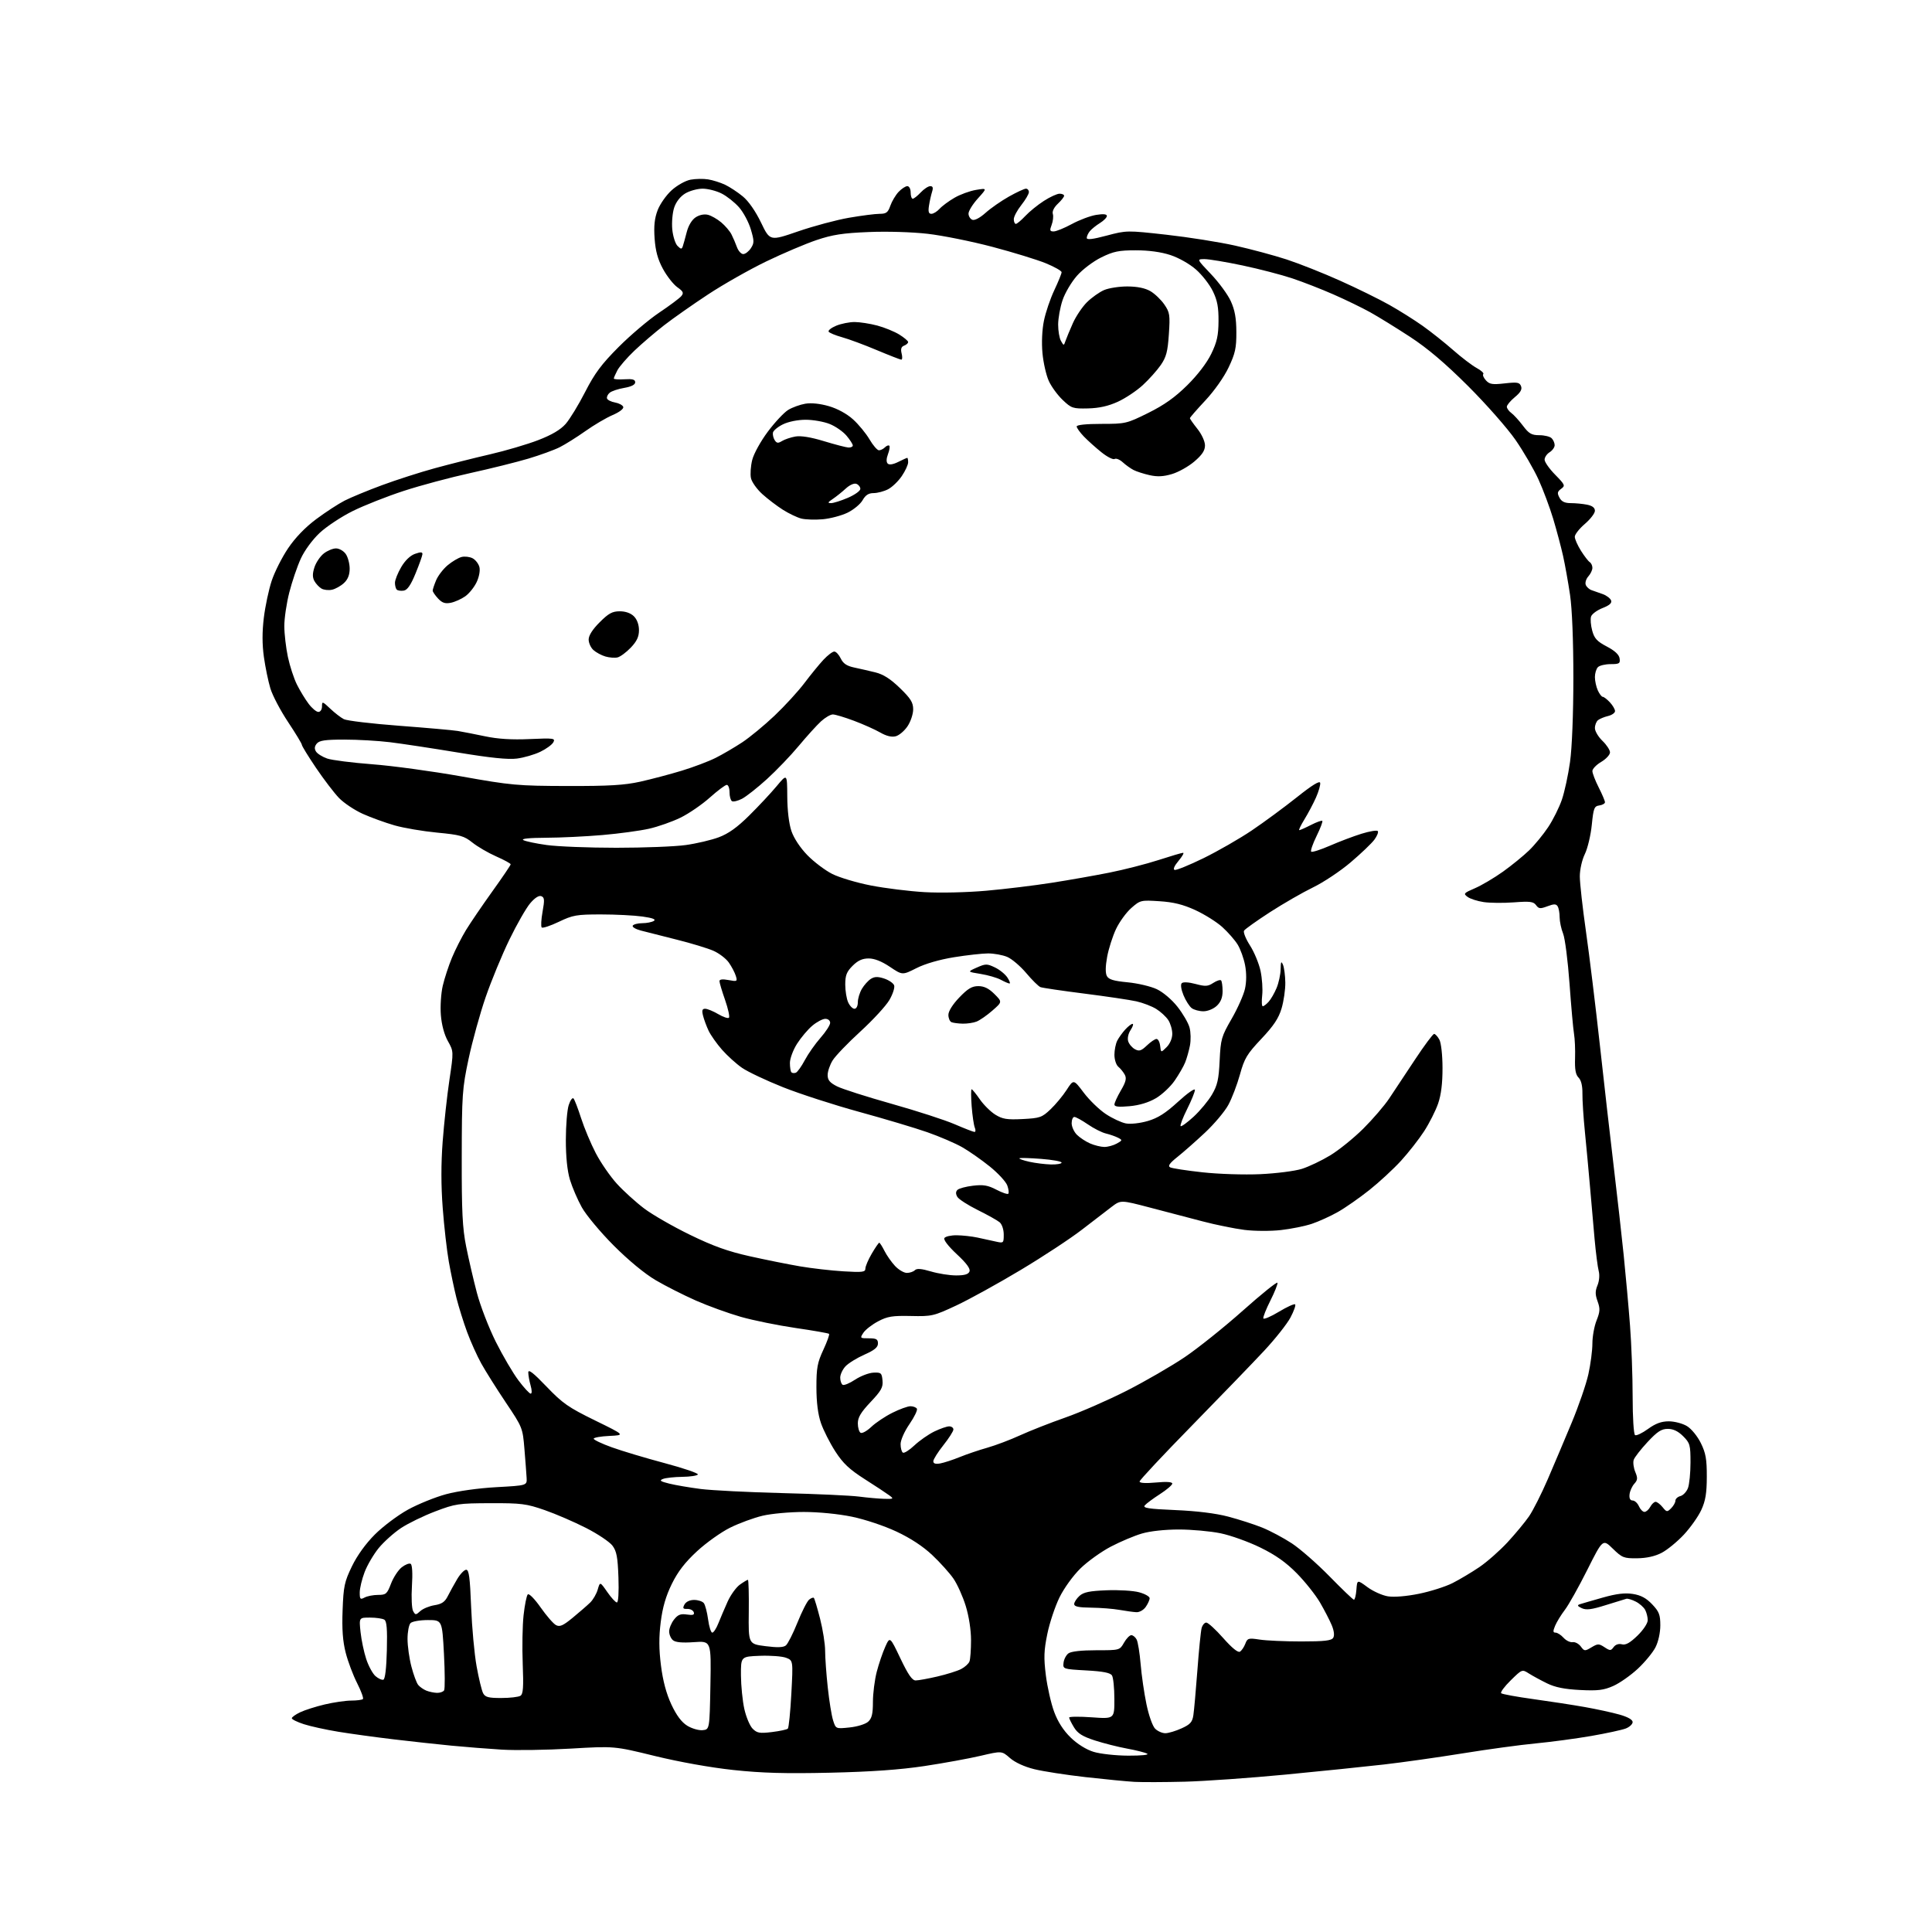 <?xml version="1.0" encoding="UTF-8" standalone="no"?>
<svg 
  version="1.1" 
  xmlns="http://www.w3.org/2000/svg" 
  xmlns:xlink="http://www.w3.org/1999/xlink" 
  xmlns:svg="http://www.w3.org/2000/svg"
  xmlns:rdf="http://www.w3.org/1999/02/22-rdf-syntax-ns#"
  xmlns:cc="http://creativecommons.org/ns#"
  xmlns:dc="http://purl.org/dc/elements/1.1/"
  viewBox="0 0 768 768"
  width="768"
  height="768"
>
<style>svg {background-color: white; }</style>"
<path stroke="none" fill="black" fill-rule="evenodd" d="M471.00,708.25C463.02,708.45 454.02,708.48 451.00,708.32C447.98,708.15 439.20,707.30 431.50,706.43C423.80,705.56 414.62,704.14 411.10,703.27C407.16,702.29 403.47,700.59 401.46,698.83C398.22,695.99 398.22,695.99 389.86,697.95C385.26,699.03 375.20,700.87 367.50,702.03C357.72,703.50 346.41,704.30 330.00,704.68C312.20,705.08 302.86,704.82 291.50,703.60C282.49,702.64 270.05,700.41 260.34,698.04C244.19,694.08 244.19,694.08 226.84,695.10C217.30,695.66 205.00,695.84 199.50,695.51C194.00,695.17 185.00,694.46 179.50,693.93C174.00,693.40 163.65,692.27 156.50,691.42C149.35,690.57 139.45,689.21 134.50,688.40C129.55,687.59 123.36,686.23 120.75,685.38C118.14,684.53 116.00,683.48 116.00,683.03C116.00,682.59 117.51,681.51 119.35,680.64C121.20,679.76 125.59,678.37 129.10,677.54C132.62,676.71 137.34,676.02 139.58,676.01C141.83,676.01 143.94,675.73 144.27,675.40C144.60,675.07 143.56,672.22 141.96,669.07C140.36,665.92 138.31,660.49 137.42,656.99C136.25,652.42 135.90,647.67 136.19,640.07C136.54,630.59 136.92,628.79 139.89,622.65C141.97,618.35 145.36,613.64 149.02,609.98C152.23,606.77 158.13,602.34 162.13,600.13C166.14,597.92 172.97,595.15 177.32,593.97C182.00,592.71 190.16,591.57 197.36,591.17C209.50,590.50 209.50,590.50 209.34,587.50C209.25,585.85 208.86,580.67 208.47,576.00C207.78,567.60 207.69,567.38 201.06,557.50C197.37,552.00 192.98,545.02 191.31,542.00C189.63,538.98 187.10,533.35 185.68,529.50C184.26,525.65 182.37,519.58 181.46,516.02C180.56,512.45 179.19,505.93 178.41,501.52C177.63,497.11 176.54,487.53 175.99,480.24C175.31,471.37 175.30,462.61 175.97,453.74C176.52,446.46 177.73,435.43 178.66,429.23C180.34,417.95 180.34,417.95 178.05,413.87C176.62,411.33 175.56,407.42 175.25,403.51C174.97,400.04 175.31,394.83 176.00,391.87C176.69,388.91 178.33,383.90 179.65,380.73C180.96,377.56 183.48,372.61 185.23,369.73C186.99,366.85 191.71,359.93 195.71,354.34C199.72,348.76 203.00,343.91 203.00,343.58C203.00,343.25 200.41,341.83 197.25,340.44C194.09,339.05 189.83,336.57 187.78,334.93C184.47,332.28 182.93,331.85 173.78,330.98C168.13,330.44 160.50,329.15 156.84,328.10C153.18,327.05 147.49,324.99 144.21,323.52C140.93,322.04 136.66,319.19 134.72,317.17C132.79,315.15 128.68,309.77 125.60,305.21C122.52,300.65 120.00,296.55 120.00,296.09C120.00,295.64 117.52,291.54 114.50,287.00C111.47,282.45 108.31,276.43 107.47,273.62C106.62,270.80 105.47,265.20 104.90,261.16C104.20,256.16 104.19,251.18 104.88,245.53C105.44,240.97 106.84,234.37 108.00,230.87C109.16,227.37 112.09,221.56 114.52,217.96C117.36,213.74 121.34,209.61 125.72,206.35C129.45,203.57 134.52,200.27 136.98,199.01C139.44,197.75 146.10,195.00 151.77,192.90C157.44,190.80 166.90,187.75 172.79,186.14C178.68,184.53 188.59,182.03 194.80,180.60C201.02,179.16 209.66,176.62 213.99,174.94C219.38,172.86 222.83,170.82 224.87,168.50C226.51,166.62 230.00,160.91 232.61,155.80C236.40,148.39 239.11,144.76 245.94,137.91C250.65,133.19 257.89,127.06 262.03,124.28C266.17,121.51 270.13,118.55 270.82,117.72C271.88,116.44 271.62,115.86 269.24,114.17C267.68,113.06 265.12,109.80 263.55,106.92C261.49,103.13 260.58,99.82 260.22,94.85C259.86,89.85 260.19,86.79 261.42,83.56C262.35,81.12 264.86,77.55 267.00,75.62C269.17,73.66 272.48,71.81 274.50,71.43C276.48,71.06 279.64,71.00 281.50,71.31C283.37,71.61 286.40,72.57 288.24,73.44C290.07,74.31 293.25,76.40 295.28,78.08C297.57,79.97 300.34,83.95 302.53,88.49C306.06,95.84 306.06,95.84 317.28,91.97C323.45,89.85 332.55,87.41 337.50,86.56C342.45,85.70 347.92,85.00 349.65,85.00C352.30,85.00 352.98,84.49 353.92,81.79C354.54,80.03 356.01,77.55 357.19,76.29C358.38,75.03 359.95,74.00 360.67,74.00C361.42,74.00 362.00,75.09 362.00,76.50C362.00,77.88 362.37,79.00 362.83,79.00C363.28,79.00 364.71,77.87 366.00,76.50C367.29,75.12 369.00,74.00 369.79,74.00C370.83,74.00 371.03,74.62 370.51,76.25C370.12,77.49 369.56,79.96 369.29,81.75C368.91,84.16 369.16,85.00 370.24,85.00C371.04,85.00 372.50,84.10 373.49,83.01C374.48,81.91 377.14,79.94 379.40,78.63C381.65,77.31 385.52,75.90 387.98,75.49C392.46,74.75 392.46,74.75 388.73,78.88C386.68,81.15 385.00,83.86 385.00,84.90C385.00,85.94 385.69,87.05 386.52,87.37C387.43,87.72 389.54,86.61 391.77,84.61C393.82,82.77 398.01,79.86 401.08,78.13C404.15,76.41 407.19,75.00 407.83,75.00C408.47,75.00 409.00,75.61 409.00,76.36C409.00,77.11 407.65,79.42 406.00,81.50C404.35,83.58 403.00,86.11 403.00,87.14C403.00,88.16 403.37,89.00 403.81,89.00C404.26,89.00 405.95,87.59 407.56,85.87C409.18,84.14 412.50,81.44 414.95,79.87C417.39,78.29 420.20,77.00 421.20,77.00C422.19,77.00 423.00,77.37 423.00,77.83C423.00,78.28 421.87,79.71 420.49,81.01C418.98,82.43 418.19,84.04 418.52,85.05C418.81,85.98 418.60,87.92 418.05,89.37C417.20,91.61 417.32,92.00 418.85,92.00C419.84,92.00 423.10,90.67 426.09,89.05C429.09,87.42 433.45,85.79 435.77,85.42C438.60,84.97 440.00,85.11 440.00,85.85C440.00,86.46 438.76,87.72 437.25,88.66C435.74,89.59 433.94,91.04 433.25,91.87C432.56,92.70 432.00,93.92 432.00,94.57C432.00,95.41 434.32,95.15 439.94,93.65C447.84,91.56 447.98,91.56 463.69,93.31C472.39,94.28 484.65,96.22 490.95,97.63C497.25,99.04 506.48,101.52 511.45,103.14C516.43,104.77 526.00,108.56 532.71,111.58C539.43,114.59 548.20,118.90 552.21,121.16C556.22,123.41 562.20,127.17 565.50,129.51C568.80,131.85 574.25,136.18 577.61,139.13C580.96,142.08 585.19,145.30 586.99,146.28C588.80,147.26 589.98,148.35 589.63,148.70C589.28,149.05 589.75,150.17 590.68,151.20C592.10,152.77 593.25,152.96 598.16,152.40C603.16,151.84 604.06,151.99 604.64,153.52C605.13,154.78 604.42,156.03 602.15,157.89C600.41,159.33 598.99,161.04 598.99,161.69C599.00,162.35 599.81,163.47 600.80,164.19C601.78,164.91 603.86,167.19 605.41,169.25C607.78,172.39 608.83,173.00 611.92,173.00C613.94,173.00 616.14,173.54 616.80,174.20C617.46,174.86 618.00,176.10 618.00,176.96C618.00,177.82 617.10,179.08 616.00,179.77C614.90,180.45 614.00,181.78 614.00,182.72C614.00,183.66 615.89,186.35 618.20,188.70C622.14,192.72 622.29,193.07 620.57,194.32C619.06,195.43 618.95,196.03 619.91,197.83C620.74,199.39 622.01,200.00 624.41,200.00C626.25,200.00 629.16,200.28 630.88,200.62C632.98,201.05 634.00,201.83 634.00,203.05C634.00,204.04 632.20,206.38 630.00,208.27C627.80,210.15 626.00,212.45 626.00,213.37C626.00,214.29 627.11,216.79 628.46,218.94C629.81,221.08 631.39,223.12 631.96,223.47C632.53,223.83 633.00,224.84 633.00,225.73C633.00,226.62 632.27,228.15 631.38,229.13C630.49,230.12 630.03,231.63 630.36,232.49C630.69,233.34 631.75,234.30 632.73,234.62C633.70,234.93 635.71,235.64 637.18,236.19C638.65,236.73 640.11,237.85 640.43,238.67C640.83,239.72 639.81,240.63 637.02,241.72C634.83,242.58 632.79,244.10 632.47,245.09C632.15,246.09 632.36,248.61 632.93,250.70C633.77,253.79 634.84,254.96 638.73,257.00C641.94,258.68 643.60,260.24 643.82,261.75C644.10,263.75 643.71,264.00 640.27,264.00C638.14,264.00 635.86,264.54 635.20,265.20C634.54,265.86 634.00,267.64 634.00,269.15C634.00,270.67 634.52,273.05 635.16,274.45C635.80,275.85 636.68,277.00 637.12,277.00C637.56,277.00 638.84,277.98 639.96,279.19C641.08,280.39 642.00,281.96 642.00,282.67C642.00,283.38 640.76,284.26 639.25,284.62C637.74,284.98 635.94,285.72 635.25,286.26C634.56,286.80 634.00,288.23 634.00,289.44C634.00,290.64 635.35,292.92 637.00,294.50C638.65,296.08 640.00,298.15 640.00,299.09C640.00,300.03 638.42,301.73 636.50,302.87C634.58,304.00 633.00,305.64 633.00,306.50C633.00,307.36 634.12,310.29 635.50,313.00C636.87,315.71 638.00,318.37 638.00,318.90C638.00,319.43 636.99,320.00 635.75,320.18C633.73,320.47 633.43,321.25 632.76,327.91C632.35,331.99 631.12,337.19 630.01,339.48C628.86,341.85 628.00,345.67 628.00,348.38C628.00,350.99 629.10,360.86 630.45,370.32C631.80,379.77 634.28,400.10 635.98,415.50C637.67,430.90 640.16,452.73 641.51,464.00C642.86,475.27 644.63,491.02 645.45,499.00C646.26,506.98 647.40,519.55 647.96,526.95C648.53,534.35 649.00,547.03 649.00,555.14C649.00,563.49 649.42,570.14 649.96,570.48C650.49,570.80 652.81,569.70 655.11,568.03C658.16,565.83 660.42,565.00 663.40,565.00C665.66,565.01 668.90,565.86 670.61,566.91C672.36,567.97 674.78,570.94 676.11,573.65C678.07,577.62 678.50,580.04 678.48,587.00C678.47,593.56 677.97,596.58 676.30,600.22C675.11,602.81 671.98,607.24 669.35,610.06C666.71,612.88 662.74,616.13 660.52,617.28C657.89,618.65 654.53,619.40 650.80,619.44C645.49,619.50 644.83,619.23 641.12,615.62C637.15,611.74 637.15,611.74 630.97,624.05C627.58,630.82 623.57,637.97 622.07,639.93C620.57,641.89 618.83,644.74 618.19,646.25C617.28,648.44 617.31,649.00 618.37,649.00C619.09,649.00 620.52,649.91 621.53,651.03C622.54,652.15 624.16,652.94 625.14,652.78C626.11,652.63 627.57,653.40 628.39,654.50C629.79,656.40 630.01,656.42 632.62,654.85C635.15,653.34 635.58,653.33 637.81,654.79C640.04,656.26 640.34,656.25 641.45,654.74C642.19,653.73 643.45,653.30 644.73,653.64C646.23,654.03 647.94,653.08 650.90,650.21C653.23,647.95 655.00,645.29 655.00,644.05C655.00,642.85 654.54,641.00 653.97,639.94C653.40,638.89 651.72,637.40 650.22,636.65C648.72,635.89 647.05,635.39 646.50,635.54C645.95,635.69 642.25,636.83 638.29,638.07C632.67,639.84 630.57,640.10 628.79,639.28C627.05,638.47 626.86,638.09 628.00,637.71C628.83,637.44 632.92,636.25 637.10,635.07C642.59,633.52 645.92,633.12 649.10,633.62C652.27,634.12 654.41,635.26 656.75,637.73C659.52,640.64 660.00,641.87 660.00,646.11C660.00,649.02 659.21,652.62 658.09,654.81C657.05,656.87 653.88,660.71 651.06,663.35C648.24,665.98 643.85,669.06 641.31,670.19C637.49,671.88 635.21,672.16 628.10,671.80C621.96,671.49 618.21,670.74 615.00,669.17C612.52,667.96 609.28,666.20 607.78,665.25C605.06,663.52 605.06,663.53 600.53,667.97C598.05,670.41 596.34,672.71 596.75,673.09C597.16,673.46 602.90,674.51 609.50,675.42C616.10,676.33 625.33,677.75 630.00,678.58C634.67,679.41 640.86,680.75 643.75,681.57C647.08,682.51 649.00,683.60 649.00,684.55C649.00,685.38 647.76,686.53 646.25,687.11C644.74,687.69 638.55,689.03 632.50,690.08C626.45,691.13 616.55,692.45 610.50,693.03C604.45,693.60 591.40,695.38 581.50,696.98C571.60,698.58 557.42,700.58 550.00,701.43C542.58,702.28 525.02,704.08 511.00,705.43C496.98,706.77 478.98,708.04 471.00,708.25zM448.50,697.90C453.79,697.92 456.88,697.60 456.00,697.11C455.18,696.65 451.57,695.74 448.00,695.09C444.43,694.43 438.65,692.97 435.17,691.84C430.29,690.25 428.40,689.07 426.92,686.64C425.87,684.91 425.01,683.17 425.00,682.76C425.00,682.35 429.05,682.31 434.00,682.66C443.00,683.30 443.00,683.30 442.98,675.40C442.98,671.05 442.55,666.83 442.03,666.02C441.36,664.95 438.49,664.39 431.80,664.02C422.59,663.51 422.50,663.47 422.77,661.00C422.92,659.62 423.79,657.94 424.71,657.25C425.77,656.46 429.81,656.00 435.74,656.00C445.08,656.00 445.10,656.00 446.80,653.01C447.73,651.36 449.05,650.01 449.71,650.01C450.38,650.00 451.34,650.79 451.84,651.75C452.34,652.71 453.05,657.10 453.42,661.50C453.78,665.90 454.82,673.07 455.73,677.43C456.65,681.90 458.16,686.16 459.18,687.18C460.18,688.18 462.01,688.99 463.25,688.98C464.49,688.97 467.39,688.10 469.69,687.05C473.14,685.49 473.97,684.56 474.38,681.83C474.66,680.00 475.38,671.97 475.98,663.99C476.57,656.00 477.33,648.47 477.65,647.24C477.97,646.01 478.81,645.00 479.52,645.00C480.23,645.00 483.26,647.77 486.25,651.16C489.73,655.10 492.12,657.04 492.90,656.56C493.57,656.15 494.53,654.73 495.03,653.42C495.87,651.20 496.28,651.08 500.72,651.76C503.35,652.17 510.80,652.50 517.29,652.50C526.50,652.50 529.27,652.18 529.97,651.05C530.53,650.14 530.32,648.30 529.39,646.05C528.58,644.10 526.47,640.03 524.71,637.00C522.94,633.98 518.80,628.77 515.50,625.42C511.20,621.06 507.09,618.15 501.00,615.17C496.32,612.88 489.21,610.33 485.18,609.50C481.16,608.68 473.71,608.00 468.62,608.00C463.08,608.00 457.18,608.64 453.93,609.60C450.94,610.47 445.38,612.82 441.57,614.81C437.76,616.81 432.33,620.70 429.50,623.47C426.57,626.34 422.99,631.29 421.16,635.00C419.41,638.58 417.23,645.10 416.33,649.50C414.97,656.12 414.87,658.96 415.75,666.00C416.34,670.67 417.82,677.20 419.05,680.50C420.52,684.48 422.74,687.92 425.62,690.71C428.29,693.31 431.80,695.49 434.73,696.39C437.36,697.20 443.54,697.88 448.50,697.90zM306.85,688.52C309.96,688.14 312.81,687.53 313.18,687.16C313.55,686.80 314.18,680.55 314.57,673.28C315.28,660.06 315.28,660.06 312.47,658.99C310.93,658.40 306.25,658.05 302.08,658.21C294.50,658.50 294.50,658.50 294.54,666.00C294.57,670.12 295.17,676.13 295.88,679.34C296.60,682.55 298.08,686.08 299.19,687.19C300.93,688.93 301.98,689.11 306.85,688.52zM279.29,687.77C282.07,687.50 282.07,687.50 282.40,669.89C282.72,652.29 282.72,652.29 275.87,652.78C271.20,653.11 268.55,652.87 267.51,652.01C266.68,651.32 266.00,649.75 266.00,648.51C266.00,647.28 266.87,645.16 267.94,643.80C269.48,641.84 270.55,641.43 273.07,641.80C275.48,642.15 276.14,641.93 275.78,640.88C275.51,640.12 274.36,639.53 273.21,639.57C271.49,639.63 271.29,639.32 272.09,637.82C272.69,636.72 274.19,636.00 275.91,636.00C277.48,636.00 279.21,636.56 279.77,637.25C280.32,637.94 281.09,640.86 281.48,643.75C281.87,646.64 282.62,649.00 283.14,649.00C283.67,649.00 284.77,647.31 285.58,645.25C286.40,643.19 288.05,639.33 289.24,636.67C290.44,634.01 292.63,630.98 294.11,629.92C295.60,628.86 297.03,628.00 297.30,628.00C297.58,628.00 297.73,633.74 297.65,640.75C297.50,653.50 297.50,653.50 304.26,654.37C309.06,654.99 311.42,654.90 312.41,654.07C313.18,653.44 315.25,649.35 317.00,645.00C318.75,640.65 320.83,636.55 321.62,635.90C322.41,635.25 323.26,634.93 323.52,635.19C323.78,635.45 324.90,639.19 326.00,643.49C327.10,647.80 328.00,653.52 328.00,656.20C328.00,658.88 328.47,665.45 329.05,670.79C329.62,676.13 330.57,682.02 331.17,683.88C332.24,687.26 332.24,687.26 337.72,686.69C340.80,686.37 344.04,685.37 345.10,684.41C346.57,683.08 347.00,681.31 347.00,676.56C347.00,673.18 347.69,667.79 348.52,664.57C349.36,661.35 350.88,656.87 351.91,654.61C353.76,650.50 353.76,650.50 357.93,659.25C361.00,665.69 362.59,668.00 363.99,668.00C365.03,668.00 368.90,667.30 372.60,666.44C376.31,665.58 380.55,664.25 382.05,663.48C383.54,662.71 385.04,661.35 385.38,660.46C385.72,659.56 386.00,655.77 386.00,652.02C386.00,647.92 385.16,642.50 383.89,638.37C382.73,634.61 380.53,629.73 379.01,627.52C377.48,625.31 373.70,621.10 370.60,618.18C366.93,614.71 361.97,611.45 356.37,608.83C351.49,606.54 343.83,603.98 338.64,602.91C333.24,601.80 325.41,601.03 319.50,601.03C314.00,601.03 306.63,601.70 303.13,602.53C299.63,603.36 293.83,605.49 290.24,607.27C286.66,609.04 280.73,613.27 277.07,616.65C272.30,621.06 269.46,624.74 267.05,629.65C264.69,634.47 263.38,638.95 262.65,644.78C261.90,650.73 261.92,655.60 262.75,662.11C263.52,668.21 264.87,673.25 266.88,677.56C268.92,681.91 270.93,684.60 273.19,686.00C275.01,687.12 277.75,687.92 279.29,687.77zM199.29,674.98C202.70,674.98 206.12,674.58 206.88,674.10C207.97,673.40 208.16,670.75 207.79,661.36C207.53,654.84 207.68,646.16 208.13,642.08C208.58,638.00 209.33,634.27 209.80,633.80C210.29,633.31 212.53,635.59 214.90,638.97C217.22,642.28 219.97,645.45 221.00,646.00C222.52,646.81 223.80,646.25 227.69,643.05C230.33,640.87 233.45,638.17 234.61,637.04C235.76,635.92 237.12,633.58 237.61,631.85C238.52,628.70 238.52,628.70 241.40,632.85C242.98,635.13 244.70,637.00 245.23,637.00C245.80,637.00 246.05,632.97 245.84,627.07C245.56,619.01 245.12,616.63 243.47,614.43C242.36,612.94 237.64,609.77 232.97,607.39C228.31,605.01 220.90,601.81 216.50,600.28C209.25,597.76 207.24,597.50 195.00,597.54C182.26,597.58 181.02,597.76 173.01,600.81C168.34,602.58 162.21,605.57 159.39,607.44C156.57,609.32 152.59,612.88 150.55,615.37C148.52,617.86 145.98,622.17 144.93,624.96C143.87,627.74 143.00,631.38 143.00,633.05C143.00,635.73 143.22,635.95 144.93,635.04C146.00,634.47 148.41,634.00 150.30,634.00C153.44,634.00 153.87,633.62 155.44,629.51C156.39,627.04 158.30,624.12 159.70,623.02C161.09,621.93 162.69,621.31 163.25,621.65C163.87,622.04 164.07,625.45 163.75,630.48C163.47,634.99 163.68,639.46 164.21,640.41C165.13,642.06 165.28,642.06 167.09,640.42C168.15,639.46 170.69,638.42 172.75,638.09C175.61,637.63 176.86,636.78 178.00,634.49C178.83,632.85 180.50,629.81 181.72,627.75C182.94,625.69 184.56,624.00 185.32,624.00C186.42,624.00 186.83,627.11 187.28,638.75C187.60,646.86 188.57,657.49 189.45,662.36C190.33,667.24 191.50,672.07 192.06,673.11C192.89,674.65 194.21,675.00 199.29,674.98zM173.69,672.94C174.90,672.97 176.18,672.52 176.54,671.94C176.90,671.35 176.87,664.82 176.48,657.44C175.76,644.00 175.76,644.00 170.08,644.00C166.96,644.00 163.86,644.54 163.20,645.20C162.54,645.86 162.00,648.69 162.00,651.49C162.00,654.29 162.69,659.24 163.54,662.48C164.38,665.73 165.60,669.02 166.25,669.80C166.90,670.59 168.35,671.59 169.47,672.05C170.58,672.50 172.49,672.90 173.69,672.94zM152.40,667.70C153.09,667.47 153.61,663.11 153.78,656.00C153.99,647.60 153.74,644.45 152.78,643.85C152.08,643.40 149.52,643.02 147.11,643.02C142.72,643.00 142.72,643.00 143.32,648.75C143.66,651.91 144.67,656.75 145.58,659.50C146.48,662.25 148.14,665.30 149.26,666.28C150.38,667.26 151.80,667.90 152.40,667.70zM451.69,640.87C450.49,640.81 447.48,640.39 445.00,639.95C442.52,639.51 437.46,639.11 433.75,639.07C428.80,639.02 427.00,638.64 427.00,637.65C427.00,636.92 427.95,635.45 429.10,634.40C430.75,632.91 433.08,632.43 439.90,632.16C444.69,631.97 450.49,632.32 452.80,632.95C455.11,633.57 457.00,634.63 457.00,635.32C457.00,636.00 456.30,637.56 455.44,638.78C454.56,640.03 452.93,640.95 451.69,640.87zM538.19,635.91C538.57,635.96 539.02,634.18 539.19,631.95C539.50,627.91 539.50,627.91 543.58,630.91C545.82,632.57 549.49,634.21 551.73,634.57C554.18,634.96 559.08,634.56 564.05,633.55C568.59,632.63 574.60,630.72 577.41,629.30C580.21,627.88 585.00,625.03 588.05,622.96C591.11,620.89 596.15,616.44 599.27,613.08C602.38,609.71 606.24,605.06 607.84,602.73C609.43,600.40 612.78,593.77 615.27,588.00C617.76,582.23 622.04,572.10 624.79,565.50C627.54,558.90 630.52,550.26 631.40,546.30C632.28,542.34 633.00,536.84 633.00,534.07C633.00,531.31 633.75,527.18 634.66,524.90C636.05,521.41 636.12,520.22 635.07,517.31C634.08,514.59 634.08,513.23 635.03,510.93C635.73,509.24 635.93,506.86 635.51,505.26C635.11,503.74 634.37,498.00 633.87,492.50C633.37,487.00 632.54,477.55 632.03,471.50C631.51,465.45 630.61,455.77 630.03,450.00C629.45,444.23 629.00,437.35 629.04,434.73C629.08,431.62 628.54,429.40 627.50,428.36C626.34,427.20 625.96,425.12 626.11,420.63C626.22,417.26 626.03,412.93 625.70,411.00C625.37,409.07 624.56,400.07 623.91,391.00C623.25,381.93 622.11,372.98 621.36,371.13C620.61,369.27 619.99,366.35 619.98,364.63C619.98,362.91 619.62,360.94 619.18,360.26C618.56,359.28 617.72,359.28 615.12,360.26C612.28,361.33 611.67,361.27 610.61,359.81C609.57,358.39 608.18,358.22 601.82,358.70C597.67,359.01 592.25,358.96 589.77,358.59C587.30,358.22 584.42,357.30 583.39,356.53C581.63,355.25 581.83,355.01 586.30,353.09C588.94,351.95 593.96,348.99 597.44,346.51C600.92,344.02 605.61,340.20 607.86,338.02C610.10,335.85 613.51,331.69 615.44,328.78C617.37,325.88 619.81,320.98 620.87,317.89C621.93,314.81 623.39,308.06 624.11,302.89C624.90,297.27 625.43,283.87 625.44,269.50C625.44,254.65 624.94,242.07 624.12,236.50C623.39,231.55 622.14,224.57 621.35,221.00C620.55,217.43 618.78,210.77 617.41,206.20C616.03,201.64 613.41,194.62 611.57,190.59C609.74,186.57 605.64,179.51 602.45,174.89C599.26,170.28 590.77,160.63 583.58,153.46C574.43,144.34 567.50,138.46 560.50,133.89C555.00,130.30 547.87,125.90 544.66,124.12C541.45,122.34 534.92,119.17 530.16,117.08C525.40,114.98 518.01,112.10 513.74,110.67C509.47,109.24 500.58,106.93 493.97,105.53C487.37,104.14 480.56,103.00 478.83,103.00C475.70,103.00 475.70,103.00 481.39,108.97C484.52,112.26 488.07,117.09 489.26,119.72C490.87,123.24 491.45,126.48 491.47,132.00C491.50,138.36 491.03,140.50 488.39,146.06C486.58,149.89 482.72,155.36 479.14,159.19C475.76,162.80 473.00,165.97 473.00,166.24C473.00,166.51 474.35,168.42 476.00,170.50C477.71,172.65 479.00,175.47 479.00,177.06C479.00,179.09 477.87,180.81 474.79,183.44C472.48,185.42 468.48,187.67 465.89,188.44C462.47,189.46 460.06,189.58 456.97,188.88C454.64,188.36 451.79,187.44 450.62,186.84C449.45,186.24 447.52,184.86 446.32,183.77C445.13,182.68 443.67,182.09 443.08,182.45C442.49,182.82 440.14,181.63 437.87,179.81C435.59,177.99 432.44,175.16 430.86,173.53C429.29,171.89 428.00,170.09 428.00,169.53C428.00,168.89 431.77,168.50 437.83,168.50C447.41,168.50 447.87,168.39 456.44,164.15C462.82,160.98 467.06,157.97 471.94,153.15C476.08,149.06 479.75,144.25 481.49,140.66C483.76,135.97 484.34,133.40 484.38,127.66C484.42,122.14 483.91,119.41 482.13,115.76C480.87,113.15 477.86,109.28 475.44,107.16C472.91,104.93 468.59,102.48 465.27,101.39C461.55,100.17 456.65,99.50 451.50,99.50C444.76,99.50 442.60,99.94 437.79,102.31C434.59,103.88 430.32,107.10 428.09,109.64C425.90,112.12 423.33,116.49 422.38,119.33C421.42,122.17 420.64,126.53 420.63,129.00C420.62,131.47 421.12,134.40 421.74,135.50C422.87,137.50 422.87,137.50 423.56,135.50C423.94,134.40 425.25,131.25 426.47,128.50C427.69,125.75 430.22,121.98 432.09,120.13C433.97,118.28 437.03,116.10 438.91,115.30C440.78,114.50 444.98,113.85 448.23,113.87C452.13,113.89 455.22,114.53 457.32,115.75C459.06,116.77 461.55,119.16 462.85,121.05C465.01,124.21 465.16,125.21 464.64,132.89C464.18,139.80 463.60,141.96 461.41,145.13C459.94,147.25 456.74,150.83 454.29,153.08C451.85,155.34 447.39,158.31 444.38,159.69C440.57,161.43 436.95,162.24 432.51,162.35C426.49,162.49 425.91,162.30 422.44,159.00C420.41,157.07 417.91,153.66 416.90,151.40C415.88,149.15 414.75,144.20 414.40,140.40C414.01,136.24 414.24,131.09 414.98,127.49C415.65,124.20 417.50,118.74 419.10,115.36C420.69,111.98 422.00,108.77 422.00,108.22C422.00,107.67 419.19,106.07 415.75,104.66C412.31,103.25 402.75,100.31 394.50,98.13C386.25,95.95 374.67,93.62 368.76,92.94C362.56,92.23 352.63,91.93 345.26,92.24C335.03,92.66 330.92,93.29 324.56,95.44C320.19,96.91 311.19,100.74 304.56,103.94C297.93,107.15 287.55,113.03 281.50,117.02C275.45,121.00 267.57,126.53 264.00,129.30C260.43,132.07 255.10,136.63 252.17,139.42C249.24,142.21 246.21,145.72 245.42,147.20C244.64,148.69 244.00,150.16 244.00,150.47C244.00,150.78 245.91,150.92 248.25,150.77C251.45,150.57 252.50,150.86 252.50,151.97C252.50,152.93 250.98,153.70 248.14,154.19C245.75,154.60 243.14,155.46 242.36,156.12C241.58,156.77 241.10,157.80 241.30,158.40C241.50,159.01 242.94,159.72 244.50,160.00C246.06,160.28 247.52,161.06 247.75,161.75C247.99,162.48 246.23,163.83 243.53,164.99C240.98,166.08 236.11,168.95 232.70,171.37C229.29,173.78 224.70,176.66 222.50,177.77C220.30,178.88 214.68,180.92 210.00,182.32C205.32,183.71 194.97,186.29 187.00,188.04C179.03,189.79 167.10,192.98 160.50,195.14C153.90,197.29 144.79,200.89 140.25,203.13C135.72,205.37 129.78,209.30 127.06,211.85C124.18,214.56 121.05,218.83 119.56,222.09C118.15,225.16 116.10,231.20 115.00,235.50C113.90,239.80 113.01,245.84 113.02,248.91C113.03,251.98 113.67,257.49 114.44,261.14C115.22,264.80 116.84,269.75 118.04,272.14C119.24,274.54 121.32,277.96 122.67,279.75C124.01,281.54 125.75,283.00 126.55,283.00C127.38,283.00 128.00,282.06 128.00,280.80C128.00,278.72 128.17,278.77 131.25,281.68C133.04,283.38 135.49,285.27 136.69,285.88C137.90,286.50 147.78,287.68 158.66,288.50C169.54,289.32 180.02,290.25 181.97,290.57C183.91,290.89 188.81,291.85 192.87,292.70C197.94,293.77 203.45,294.11 210.56,293.79C220.14,293.37 220.82,293.46 219.96,295.07C219.45,296.02 217.11,297.73 214.77,298.85C212.42,299.98 208.25,301.19 205.50,301.54C202.00,302.00 194.93,301.27 182.00,299.13C171.82,297.45 159.69,295.61 155.03,295.04C150.37,294.47 142.21,294.00 136.90,294.00C129.31,294.00 126.96,294.34 125.93,295.58C125.01,296.69 124.92,297.64 125.62,298.75C126.17,299.63 128.17,300.87 130.06,301.53C131.95,302.18 140.03,303.20 148.00,303.81C155.97,304.41 171.95,306.59 183.50,308.65C203.23,312.17 205.77,312.40 225.50,312.45C242.08,312.49 248.18,312.13 254.50,310.73C258.90,309.75 266.32,307.79 270.99,306.37C275.66,304.95 281.74,302.65 284.49,301.26C287.25,299.88 291.97,297.11 295.00,295.12C298.02,293.13 303.82,288.35 307.88,284.50C311.94,280.65 317.30,274.80 319.79,271.50C322.28,268.20 325.68,264.04 327.35,262.25C329.03,260.46 330.95,259.00 331.64,259.00C332.33,259.00 333.48,260.24 334.21,261.75C335.17,263.76 336.59,264.72 339.51,265.34C341.70,265.80 345.51,266.68 347.97,267.28C351.14,268.06 353.98,269.87 357.72,273.50C362.04,277.69 363.00,279.23 363.00,281.99C363.00,283.85 361.99,286.88 360.75,288.71C359.51,290.55 357.40,292.34 356.05,292.68C354.44,293.10 352.34,292.59 349.91,291.19C347.88,290.02 343.19,287.92 339.49,286.53C335.79,285.14 332.00,284.00 331.06,284.00C330.13,284.00 328.01,285.24 326.36,286.75C324.71,288.26 320.73,292.65 317.52,296.50C314.32,300.35 308.61,306.30 304.84,309.73C301.06,313.16 296.62,316.66 294.96,317.52C293.30,318.38 291.50,318.81 290.97,318.48C290.44,318.15 290.00,316.56 290.00,314.94C290.00,313.32 289.51,312.00 288.91,312.00C288.31,312.00 285.27,314.27 282.16,317.05C279.05,319.83 273.80,323.43 270.50,325.04C267.20,326.65 261.57,328.63 258.00,329.43C254.43,330.24 246.10,331.37 239.50,331.94C232.90,332.51 222.78,333.00 217.00,333.02C210.44,333.05 207.07,333.39 208.01,333.94C208.83,334.43 213.03,335.31 217.33,335.91C221.63,336.51 234.08,337.00 245.00,337.00C255.92,337.00 268.34,336.52 272.59,335.92C276.85,335.33 282.76,333.94 285.73,332.83C289.58,331.39 293.06,328.90 297.85,324.15C301.55,320.49 306.45,315.25 308.74,312.50C312.90,307.50 312.90,307.50 312.95,316.57C312.98,322.16 313.62,327.46 314.61,330.37C315.58,333.22 318.10,337.02 320.95,339.95C323.55,342.62 327.99,345.97 330.81,347.40C333.63,348.83 340.56,350.90 346.22,352.00C351.87,353.10 361.47,354.29 367.54,354.64C373.79,355.00 384.40,354.76 392.04,354.08C399.44,353.43 411.12,352.01 418.00,350.93C424.88,349.86 435.23,348.03 441.00,346.88C446.77,345.73 455.53,343.49 460.46,341.90C465.39,340.30 469.81,339.00 470.30,339.00C470.78,339.00 469.96,340.45 468.48,342.21C466.84,344.16 466.22,345.57 466.92,345.81C467.55,346.02 472.71,343.92 478.39,341.15C484.07,338.37 492.71,333.41 497.61,330.11C502.50,326.81 510.55,320.88 515.50,316.94C521.53,312.13 524.60,310.23 524.79,311.20C524.95,312.00 524.19,314.64 523.11,317.07C522.02,319.51 519.95,323.41 518.51,325.75C517.07,328.09 516.16,330.00 516.48,330.00C516.81,330.00 518.91,329.07 521.14,327.93C523.37,326.79 525.40,326.06 525.64,326.31C525.89,326.56 524.86,329.28 523.35,332.35C521.84,335.43 520.88,338.22 521.21,338.55C521.55,338.88 524.90,337.81 528.66,336.18C532.42,334.54 538.08,332.40 541.24,331.42C544.39,330.44 547.29,329.96 547.67,330.34C548.05,330.72 547.46,332.26 546.35,333.77C545.24,335.27 540.99,339.33 536.91,342.79C532.84,346.26 526.12,350.73 522.00,352.73C517.88,354.73 510.16,359.17 504.86,362.59C499.57,366.02 494.92,369.33 494.53,369.95C494.15,370.57 495.21,373.21 496.88,375.82C498.56,378.43 500.44,382.98 501.08,385.92C501.71,388.87 502.01,393.25 501.74,395.64C501.47,398.04 501.57,400.00 501.97,400.00C502.37,400.00 503.42,399.20 504.31,398.21C505.20,397.23 506.62,394.77 507.46,392.75C508.31,390.72 509.03,387.36 509.07,385.28C509.13,382.26 509.31,381.90 510.00,383.50C510.47,384.60 510.89,387.78 510.93,390.57C510.97,393.36 510.30,397.98 509.45,400.85C508.28,404.79 506.31,407.75 501.41,412.95C495.68,419.02 494.68,420.69 492.89,427.16C491.77,431.19 489.70,436.62 488.28,439.22C486.87,441.83 482.70,446.78 479.02,450.23C475.34,453.68 470.40,458.03 468.05,459.90C464.95,462.37 464.15,463.50 465.14,464.03C465.89,464.43 471.68,465.32 478.01,466.01C484.46,466.72 494.56,467.04 501.01,466.75C507.33,466.46 514.76,465.51 517.52,464.64C520.28,463.77 525.35,461.36 528.78,459.28C532.21,457.20 538.11,452.44 541.89,448.69C545.66,444.94 550.31,439.54 552.21,436.69C554.11,433.84 558.72,426.89 562.45,421.25C566.17,415.61 569.61,411.00 570.08,411.00C570.55,411.00 571.48,412.01 572.16,413.25C572.87,414.55 573.41,419.31 573.42,424.50C573.44,430.60 572.88,435.17 571.67,438.69C570.68,441.54 568.18,446.49 566.11,449.69C564.04,452.88 559.90,458.17 556.92,461.43C553.94,464.69 548.28,469.92 544.35,473.05C540.41,476.18 534.79,480.11 531.85,481.77C528.91,483.44 524.25,485.55 521.50,486.48C518.75,487.40 513.21,488.52 509.18,488.97C505.12,489.43 498.67,489.40 494.68,488.90C490.73,488.40 483.23,486.88 478.00,485.50C472.77,484.13 463.33,481.66 457.01,480.00C445.52,476.99 445.52,476.99 441.88,479.75C439.88,481.26 434.59,485.33 430.13,488.78C425.67,492.24 414.71,499.46 405.76,504.82C396.82,510.18 385.29,516.54 380.14,518.95C371.15,523.15 370.44,523.32 362.10,523.13C354.74,522.97 352.76,523.29 349.07,525.25C346.67,526.51 344.05,528.55 343.23,529.77C341.80,531.94 341.86,532.00 345.38,532.00C348.37,532.00 349.00,532.36 349.00,534.06C349.00,535.58 347.60,536.73 343.59,538.50C340.61,539.82 337.23,541.91 336.09,543.14C334.94,544.37 334.00,546.39 334.00,547.63C334.00,548.87 334.43,550.15 334.96,550.48C335.50,550.81 337.72,549.89 339.91,548.44C342.10,546.99 345.38,545.74 347.20,545.65C350.23,545.51 350.53,545.77 350.81,548.74C351.08,551.47 350.32,552.83 346.06,557.34C342.22,561.40 341.00,563.44 341.00,565.79C341.00,567.49 341.49,569.18 342.09,569.55C342.68,569.92 344.60,568.87 346.34,567.22C348.08,565.56 351.85,563.04 354.72,561.61C357.59,560.17 360.82,559.00 361.91,559.00C362.99,559.00 364.15,559.44 364.48,559.97C364.81,560.50 363.49,563.25 361.54,566.08C359.53,569.00 358.00,572.45 358.00,574.05C358.00,575.61 358.41,577.14 358.92,577.45C359.42,577.76 361.49,576.46 363.51,574.55C365.53,572.65 369.09,570.17 371.41,569.04C373.73,567.92 376.39,567.00 377.32,567.00C378.24,567.00 379.00,567.56 378.99,568.25C378.98,568.94 377.19,571.75 375.00,574.50C372.81,577.25 371.02,580.11 371.01,580.86C371.00,581.80 371.85,582.07 373.75,581.74C375.26,581.46 378.75,580.33 381.50,579.21C384.25,578.09 389.20,576.41 392.50,575.48C395.80,574.54 401.65,572.33 405.50,570.56C409.35,568.80 417.45,565.61 423.50,563.49C429.55,561.37 440.51,556.57 447.86,552.84C455.21,549.10 465.58,543.10 470.90,539.52C476.22,535.93 486.63,527.60 494.04,521.00C501.44,514.41 507.64,509.42 507.81,509.92C507.97,510.42 506.71,513.61 505.00,517.00C503.29,520.39 502.03,523.58 502.19,524.08C502.36,524.58 505.14,523.40 508.37,521.45C511.60,519.50 514.51,518.18 514.84,518.51C515.17,518.84 514.33,521.19 512.98,523.74C511.63,526.28 506.93,532.22 502.54,536.93C498.15,541.64 485.20,555.05 473.78,566.72C462.35,578.39 453.00,588.38 453.00,588.93C453.00,589.55 455.45,589.70 459.50,589.32C463.72,588.92 466.00,589.08 466.00,589.75C466.00,590.32 463.78,592.21 461.08,593.95C458.37,595.69 455.67,597.70 455.07,598.41C454.20,599.47 456.51,599.82 467.25,600.28C475.72,600.64 483.29,601.57 488.24,602.88C492.50,604.00 498.58,605.96 501.75,607.24C504.92,608.52 510.21,611.34 513.51,613.50C516.80,615.66 523.55,621.56 528.50,626.62C533.45,631.68 537.81,635.86 538.19,635.91zM653.70,601.00C654.38,601.00 655.41,600.10 656.00,599.00C656.59,597.90 657.54,597.00 658.12,597.00C658.70,597.00 659.95,597.95 660.90,599.12C662.51,601.11 662.72,601.14 664.31,599.55C665.24,598.62 666.00,597.27 666.00,596.55C666.00,595.82 666.89,595.00 667.99,594.71C669.08,594.43 670.43,593.00 670.99,591.53C671.54,590.07 672.00,585.49 672.00,581.36C672.00,574.39 671.79,573.64 669.08,570.92C667.07,568.92 665.15,568.00 662.98,568.00C660.44,568.00 658.83,569.05 654.91,573.25C652.22,576.14 649.75,579.32 649.42,580.32C649.09,581.33 649.37,583.48 650.04,585.10C651.07,587.58 651.01,588.33 649.65,589.83C648.77,590.81 647.92,592.70 647.77,594.03C647.59,595.62 648.01,596.46 649.00,596.47C649.83,596.49 650.94,597.51 651.49,598.75C652.03,599.99 653.03,601.00 653.70,601.00zM351.50,595.81C355.26,595.90 355.38,595.82 353.50,594.42C352.40,593.60 348.01,590.70 343.73,587.98C337.63,584.08 335.13,581.73 332.04,576.95C329.89,573.61 327.32,568.54 326.34,565.69C325.15,562.23 324.55,557.49 324.54,551.50C324.53,543.76 324.92,541.67 327.28,536.60C328.79,533.35 329.82,530.49 329.56,530.23C329.31,529.97 323.34,528.92 316.30,527.90C309.26,526.87 299.45,524.88 294.50,523.47C289.55,522.05 281.50,519.14 276.62,516.99C271.74,514.83 264.54,511.19 260.62,508.88C256.26,506.31 249.79,500.97 243.93,495.09C238.67,489.82 232.98,482.99 231.28,479.93C229.57,476.86 227.45,471.91 226.55,468.93C225.50,465.41 224.93,459.84 224.93,453.11C224.94,447.39 225.45,441.16 226.08,439.27C226.70,437.37 227.56,436.19 227.98,436.66C228.41,437.12 229.76,440.65 231.00,444.50C232.24,448.35 234.85,454.60 236.82,458.38C238.78,462.16 242.58,467.66 245.26,470.60C247.95,473.54 252.84,477.96 256.13,480.44C259.42,482.91 267.60,487.61 274.31,490.87C283.49,495.34 289.34,497.44 298.00,499.37C304.32,500.78 313.32,502.59 318.00,503.39C322.68,504.19 330.44,505.08 335.25,505.37C342.85,505.83 344.00,505.69 344.00,504.29C344.00,503.40 345.14,500.72 346.54,498.34C347.94,495.95 349.28,494.00 349.52,494.00C349.75,494.00 350.69,495.46 351.59,497.25C352.49,499.04 354.39,501.74 355.80,503.25C357.22,504.76 359.32,506.00 360.49,506.00C361.65,506.00 363.08,505.52 363.68,504.92C364.44,504.16 366.27,504.30 370.06,505.42C372.98,506.29 377.48,507.00 380.07,507.00C383.45,507.00 384.96,506.55 385.39,505.42C385.81,504.34 384.20,502.15 380.35,498.57C376.98,495.43 374.98,492.84 375.41,492.15C375.80,491.52 378.00,491.02 380.31,491.04C382.61,491.07 386.30,491.47 388.50,491.94C390.70,492.41 393.96,493.12 395.75,493.52C398.94,494.24 399.00,494.18 399.00,490.75C399.00,488.74 398.30,486.66 397.37,485.87C396.48,485.12 392.56,482.93 388.66,481.00C384.77,479.07 381.12,476.72 380.56,475.78C379.87,474.60 379.88,473.72 380.60,473.00C381.18,472.42 383.95,471.67 386.77,471.34C390.88,470.85 392.70,471.16 396.06,472.91C398.36,474.11 400.49,474.84 400.81,474.53C401.12,474.22 400.95,472.75 400.42,471.26C399.90,469.78 396.78,466.39 393.49,463.73C390.19,461.07 385.25,457.61 382.50,456.04C379.75,454.47 373.51,451.79 368.64,450.08C363.77,448.38 351.59,444.74 341.59,442.00C331.58,439.26 317.93,434.84 311.25,432.18C304.57,429.52 297.24,426.05 294.96,424.47C292.68,422.90 289.11,419.66 287.01,417.28C284.92,414.90 282.52,411.50 281.68,409.73C280.84,407.95 279.85,405.26 279.47,403.75C278.94,401.64 279.14,401.00 280.33,401.00C281.19,401.00 283.51,401.96 285.49,403.12C287.47,404.29 289.39,404.94 289.77,404.56C290.14,404.19 289.45,401.01 288.23,397.50C287.00,394.00 286.00,390.63 286.00,390.02C286.00,389.29 287.23,389.14 289.61,389.59C293.06,390.23 293.19,390.16 292.48,387.88C292.07,386.57 290.83,384.21 289.71,382.62C288.60,381.04 285.84,378.94 283.59,377.95C281.34,376.96 274.77,374.96 269.00,373.52C263.23,372.07 256.80,370.44 254.72,369.90C252.64,369.35 251.20,368.48 251.53,367.95C251.85,367.43 253.55,366.99 255.31,366.98C257.06,366.98 259.13,366.57 259.91,366.08C260.88,365.46 259.49,364.92 255.41,364.34C252.16,363.88 244.72,363.50 238.89,363.50C229.21,363.50 227.73,363.76 222.15,366.43C218.78,368.04 215.72,369.05 215.34,368.68C214.97,368.30 215.12,365.48 215.68,362.41C216.53,357.70 216.45,356.73 215.17,356.24C214.21,355.87 212.58,356.92 210.75,359.08C209.15,360.96 205.44,367.45 202.50,373.50C199.56,379.55 195.31,389.84 193.06,396.37C190.81,402.89 187.76,413.92 186.28,420.87C183.76,432.71 183.59,435.15 183.55,460.00C183.51,481.64 183.83,488.15 185.30,495.50C186.29,500.45 188.20,508.72 189.56,513.87C190.91,519.02 194.30,527.80 197.08,533.37C199.87,538.94 203.93,545.86 206.11,548.75C208.28,551.64 210.47,554.00 210.96,554.00C211.49,554.00 211.47,552.65 210.93,550.76C210.42,548.97 210.00,546.64 210.00,545.57C210.00,544.15 211.99,545.70 217.25,551.19C223.64,557.86 225.92,559.45 236.50,564.63C248.50,570.50 248.50,570.50 242.25,570.80C238.81,570.96 236.00,571.46 236.00,571.91C236.00,572.36 239.26,573.91 243.25,575.34C247.24,576.78 256.68,579.61 264.22,581.62C271.77,583.63 277.71,585.67 277.41,586.14C277.12,586.61 274.32,587.03 271.19,587.07C268.06,587.11 264.62,587.48 263.55,587.90C261.98,588.52 262.47,588.88 266.05,589.76C268.50,590.37 274.10,591.32 278.50,591.89C282.90,592.45 297.52,593.19 311.00,593.53C324.48,593.86 338.20,594.49 341.50,594.92C344.80,595.35 349.30,595.75 351.50,595.81zM417.75,462.89C420.09,462.95 422.00,462.62 422.00,462.15C422.00,461.68 418.32,461.01 413.82,460.67C409.32,460.32 405.45,460.22 405.23,460.44C405.00,460.66 406.77,461.28 409.16,461.82C411.55,462.35 415.41,462.83 417.75,462.89zM439.00,455.93C440.38,455.93 442.59,455.33 443.92,454.59C446.22,453.31 446.25,453.20 444.42,452.26C443.36,451.72 441.19,450.96 439.60,450.58C438.00,450.20 434.77,448.56 432.42,446.94C430.06,445.32 427.66,444.00 427.07,444.00C426.48,444.00 426.00,445.12 426.00,446.50C426.00,447.88 426.94,449.94 428.08,451.08C429.23,452.23 431.59,453.79 433.33,454.54C435.07,455.30 437.62,455.92 439.00,455.93zM387.36,449.96C387.83,449.98 387.89,449.21 387.50,448.25C387.10,447.29 386.54,443.46 386.25,439.75C385.97,436.04 385.96,433.00 386.23,433.00C386.50,433.00 387.98,434.80 389.50,437.00C391.03,439.21 393.81,441.96 395.68,443.11C398.53,444.87 400.29,445.15 406.50,444.84C413.38,444.49 414.20,444.21 417.59,440.98C419.61,439.07 422.50,435.59 424.01,433.25C426.76,428.99 426.76,428.99 430.80,434.35C433.02,437.30 436.97,441.12 439.57,442.84C442.16,444.56 445.76,446.24 447.56,446.58C449.44,446.93 453.14,446.52 456.25,445.62C460.31,444.43 463.33,442.51 468.33,437.93C472.00,434.57 475.00,432.47 475.00,433.25C475.00,434.04 473.60,437.48 471.89,440.90C470.18,444.32 469.02,447.36 469.32,447.65C469.61,447.94 471.94,446.25 474.49,443.90C477.05,441.54 480.32,437.60 481.77,435.13C483.95,431.41 484.48,429.08 484.83,421.57C485.24,413.06 485.53,412.04 489.59,405.00C491.97,400.88 494.36,395.50 494.90,393.06C495.52,390.24 495.53,386.80 494.94,383.68C494.42,380.96 493.09,377.27 491.98,375.47C490.87,373.67 488.12,370.54 485.88,368.51C483.64,366.49 478.81,363.46 475.15,361.78C470.26,359.54 466.50,358.61 460.92,358.25C453.52,357.77 453.25,357.84 449.71,360.95C447.71,362.70 444.98,366.47 443.63,369.32C442.29,372.17 440.70,377.13 440.11,380.35C439.41,384.15 439.37,386.82 440.00,387.99C440.73,389.36 442.72,389.96 448.23,390.48C452.23,390.86 457.45,392.09 459.83,393.21C462.31,394.38 465.81,397.34 468.04,400.17C470.18,402.88 472.35,406.59 472.85,408.43C473.36,410.26 473.43,413.51 473.02,415.63C472.60,417.76 471.75,420.77 471.12,422.33C470.50,423.88 468.63,427.13 466.96,429.55C465.30,431.97 461.93,435.13 459.47,436.57C456.57,438.27 452.89,439.38 449.00,439.73C444.67,440.13 443.00,439.94 443.00,439.07C443.00,438.40 444.15,435.89 445.56,433.48C447.54,430.11 447.90,428.67 447.12,427.22C446.56,426.18 445.41,424.75 444.55,424.05C443.70,423.34 443.00,421.21 443.00,419.31C443.00,417.42 443.51,414.89 444.12,413.68C444.74,412.48 446.17,410.49 447.30,409.25C448.43,408.01 449.73,407.00 450.20,407.00C450.66,407.00 450.32,408.10 449.44,409.45C448.49,410.89 448.10,412.74 448.48,413.95C448.84,415.08 450.05,416.49 451.17,417.09C452.85,417.99 453.67,417.73 455.91,415.59C457.39,414.17 459.12,413.00 459.74,413.00C460.36,413.00 461.01,414.24 461.18,415.75C461.50,418.50 461.50,418.50 463.75,416.25C465.09,414.91 466.00,412.78 466.00,410.96C466.00,409.30 465.28,406.83 464.40,405.48C463.51,404.14 461.36,402.15 459.61,401.07C457.87,399.99 454.32,398.63 451.74,398.05C449.15,397.47 439.84,396.09 431.03,394.97C422.23,393.86 414.39,392.70 413.61,392.40C412.83,392.11 410.28,389.59 407.94,386.81C405.60,384.04 402.19,381.14 400.37,380.38C398.55,379.62 395.14,379.00 392.78,379.00C390.43,379.01 384.31,379.69 379.19,380.52C373.46,381.45 367.73,383.11 364.30,384.85C358.72,387.67 358.72,387.67 353.76,384.34C350.50,382.15 347.61,381.00 345.32,381.00C342.81,381.00 341.03,381.81 338.92,383.92C336.55,386.29 336.00,387.70 336.00,391.38C336.00,393.87 336.52,397.05 337.16,398.45C337.80,399.85 338.92,401.00 339.66,401.00C340.44,401.00 341.00,399.91 341.00,398.40C341.00,396.98 341.73,394.58 342.62,393.07C343.51,391.57 345.11,389.79 346.19,389.11C347.66,388.19 348.97,388.16 351.48,388.99C353.32,389.60 355.10,390.81 355.43,391.68C355.76,392.55 354.91,395.18 353.54,397.53C352.16,399.88 346.97,405.51 342.01,410.05C337.04,414.59 332.08,419.75 330.99,421.52C329.89,423.29 329.00,425.91 329.00,427.35C329.00,429.36 329.86,430.39 332.75,431.85C334.81,432.89 344.60,436.01 354.50,438.80C364.40,441.59 375.65,445.23 379.50,446.90C383.35,448.56 386.89,449.94 387.36,449.96zM316.36,426.42C317.00,426.17 318.60,423.93 319.92,421.44C321.24,418.95 324.05,414.95 326.16,412.55C328.27,410.16 330.00,407.47 330.00,406.60C330.00,405.69 329.17,405.00 328.08,405.00C327.02,405.00 324.69,406.23 322.91,407.73C321.12,409.23 318.39,412.47 316.83,414.93C315.27,417.38 314.00,420.80 314.00,422.53C314.00,424.25 314.27,425.94 314.60,426.26C314.93,426.59 315.72,426.66 316.36,426.42zM382.68,406.92C380.93,406.88 378.94,406.62 378.25,406.34C377.56,406.06 377.00,404.75 377.00,403.43C377.00,401.97 378.68,399.28 381.33,396.52C384.72,392.98 386.36,392.00 388.91,392.00C391.21,392.00 393.06,392.91 395.30,395.14C398.44,398.28 398.44,398.28 394.47,401.74C392.29,403.65 389.46,405.61 388.18,406.10C386.91,406.60 384.44,406.96 382.68,406.92zM478.38,402.00C476.73,402.00 474.64,401.44 473.72,400.75C472.81,400.06 471.34,397.75 470.46,395.62C469.51,393.29 469.23,391.37 469.77,390.83C470.31,390.29 472.51,390.41 475.24,391.14C479.15,392.19 480.15,392.13 482.29,390.73C483.65,389.84 485.05,389.38 485.39,389.72C485.72,390.06 486.00,391.98 486.00,393.99C486.00,396.52 485.29,398.32 483.69,399.83C482.37,401.06 480.07,402.00 478.38,402.00zM401.27,390.96C400.85,390.94 399.29,390.26 397.81,389.46C396.33,388.66 392.73,387.62 389.81,387.15C384.50,386.30 384.50,386.30 388.29,384.62C391.79,383.07 392.33,383.06 395.48,384.56C397.35,385.45 399.59,387.26 400.46,388.59C401.33,389.91 401.70,390.98 401.27,390.96zM245.50,261.33C244.40,261.59 242.21,261.43 240.64,260.96C239.07,260.50 236.93,259.34 235.89,258.40C234.85,257.46 234.00,255.58 234.00,254.21C234.00,252.62 235.56,250.17 238.37,247.37C241.92,243.81 243.41,243.00 246.37,243.00C248.67,243.00 250.73,243.73 252.00,245.00C253.24,246.24 254.00,248.33 254.00,250.51C254.00,253.11 253.15,254.92 250.75,257.44C248.96,259.31 246.60,261.06 245.50,261.33zM179.22,239.61C176.94,240.06 175.77,239.67 174.13,237.91C172.96,236.65 172.00,235.24 172.00,234.78C172.00,234.32 172.61,232.47 173.36,230.67C174.11,228.88 176.17,226.19 177.94,224.70C179.71,223.22 182.20,221.74 183.48,221.41C184.77,221.09 186.75,221.33 187.90,221.94C189.04,222.56 190.25,224.13 190.58,225.44C190.92,226.82 190.45,229.36 189.46,231.43C188.52,233.42 186.50,235.93 184.96,237.03C183.42,238.12 180.84,239.28 179.22,239.61zM132.00,234.42C130.62,234.73 128.72,234.52 127.76,233.95C126.81,233.38 125.54,232.01 124.95,230.91C124.18,229.47 124.20,227.93 125.01,225.47C125.63,223.58 127.30,221.12 128.71,220.02C130.12,218.91 132.31,218.00 133.58,218.00C134.85,218.00 136.59,219.00 137.44,220.22C138.30,221.44 139.00,224.07 139.00,226.05C139.00,228.50 138.28,230.32 136.75,231.75C135.51,232.91 133.38,234.11 132.00,234.42zM160.45,234.79C159.33,234.95 158.10,234.77 157.71,234.38C157.32,233.99 157.00,232.77 157.00,231.67C157.00,230.57 158.12,227.77 159.48,225.44C161.03,222.79 163.09,220.82 164.98,220.16C167.25,219.37 167.98,219.40 167.92,220.30C167.88,220.96 166.64,224.43 165.17,228.00C163.25,232.66 161.91,234.58 160.45,234.79zM327.00,206.42C323.98,206.68 320.15,206.55 318.50,206.13C316.85,205.70 313.57,204.13 311.21,202.64C308.86,201.15 305.17,198.34 303.03,196.41C300.89,194.47 298.86,191.63 298.52,190.08C298.18,188.54 298.41,185.27 299.02,182.83C299.65,180.33 302.39,175.38 305.24,171.57C308.04,167.83 311.68,163.95 313.33,162.94C314.98,161.94 318.04,160.83 320.13,160.48C322.50,160.08 326.02,160.45 329.50,161.46C332.92,162.45 336.64,164.49 339.10,166.71C341.30,168.70 344.25,172.28 345.65,174.67C347.05,177.05 348.73,179.00 349.40,179.00C350.06,179.00 351.13,178.47 351.78,177.82C352.43,177.17 353.21,176.88 353.51,177.18C353.81,177.48 353.58,178.98 352.99,180.52C352.32,182.30 352.27,183.67 352.88,184.28C353.48,184.88 355.02,184.64 357.07,183.62C358.85,182.73 360.46,182.00 360.65,182.00C360.84,182.00 361.00,182.80 361.00,183.77C361.00,184.74 359.86,187.21 358.47,189.26C357.08,191.30 354.63,193.66 353.02,194.49C351.41,195.32 348.84,196.00 347.30,196.01C345.27,196.01 344.05,196.80 342.89,198.85C342.00,200.41 339.30,202.64 336.89,203.81C334.47,204.98 330.02,206.15 327.00,206.42zM330.34,200.00C331.33,200.00 334.35,199.04 337.06,197.88C339.78,196.71 342.00,195.12 342.00,194.35C342.00,193.57 341.30,192.67 340.44,192.34C339.52,191.99 337.77,192.76 336.19,194.22C334.71,195.58 332.39,197.44 331.03,198.35C329.04,199.68 328.90,200.00 330.34,200.00zM337.25,177.90C338.21,177.95 339.00,177.58 339.00,177.08C339.00,176.57 337.88,174.82 336.50,173.19C335.13,171.56 332.12,169.46 329.80,168.54C327.49,167.61 323.21,166.86 320.28,166.86C317.16,166.86 313.41,167.61 311.23,168.68C309.18,169.68 307.39,171.18 307.25,172.00C307.11,172.82 307.44,174.18 307.97,175.00C308.75,176.20 309.32,176.27 310.85,175.32C311.90,174.67 314.27,173.87 316.13,173.53C318.35,173.14 322.24,173.76 327.50,175.36C331.90,176.70 336.29,177.84 337.25,177.90zM358.27,142.97C357.85,142.95 353.45,141.24 348.50,139.16C343.55,137.07 337.35,134.77 334.72,134.05C332.10,133.32 329.70,132.33 329.40,131.84C329.10,131.36 330.45,130.29 332.40,129.48C334.34,128.67 337.64,128.01 339.72,128.01C341.80,128.02 345.85,128.65 348.72,129.41C351.60,130.18 355.54,131.79 357.47,132.98C359.41,134.18 361.00,135.53 361.00,135.97C361.00,136.42 360.28,137.06 359.39,137.40C358.25,137.84 357.97,138.74 358.41,140.51C358.76,141.88 358.69,142.99 358.27,142.97zM295.45,101.00C296.28,101.00 297.64,99.95 298.48,98.68C299.84,96.60 299.84,95.81 298.46,91.16C297.61,88.31 295.51,84.38 293.80,82.43C292.09,80.48 288.98,78.01 286.88,76.94C284.79,75.87 281.37,75.00 279.29,75.00C277.21,75.01 274.08,75.87 272.35,76.93C270.41,78.11 268.74,80.26 267.99,82.54C267.32,84.57 266.98,88.46 267.24,91.19C267.51,93.92 268.44,96.87 269.32,97.75C270.67,99.10 271.00,99.13 271.41,97.93C271.68,97.14 272.39,94.59 272.99,92.25C273.66,89.65 275.03,87.37 276.53,86.39C278.02,85.41 279.94,85.02 281.42,85.39C282.75,85.72 285.13,87.08 286.70,88.40C288.27,89.72 290.10,91.86 290.76,93.15C291.42,94.44 292.41,96.74 292.95,98.25C293.50,99.76 294.63,101.00 295.45,101.00z" />

</svg>